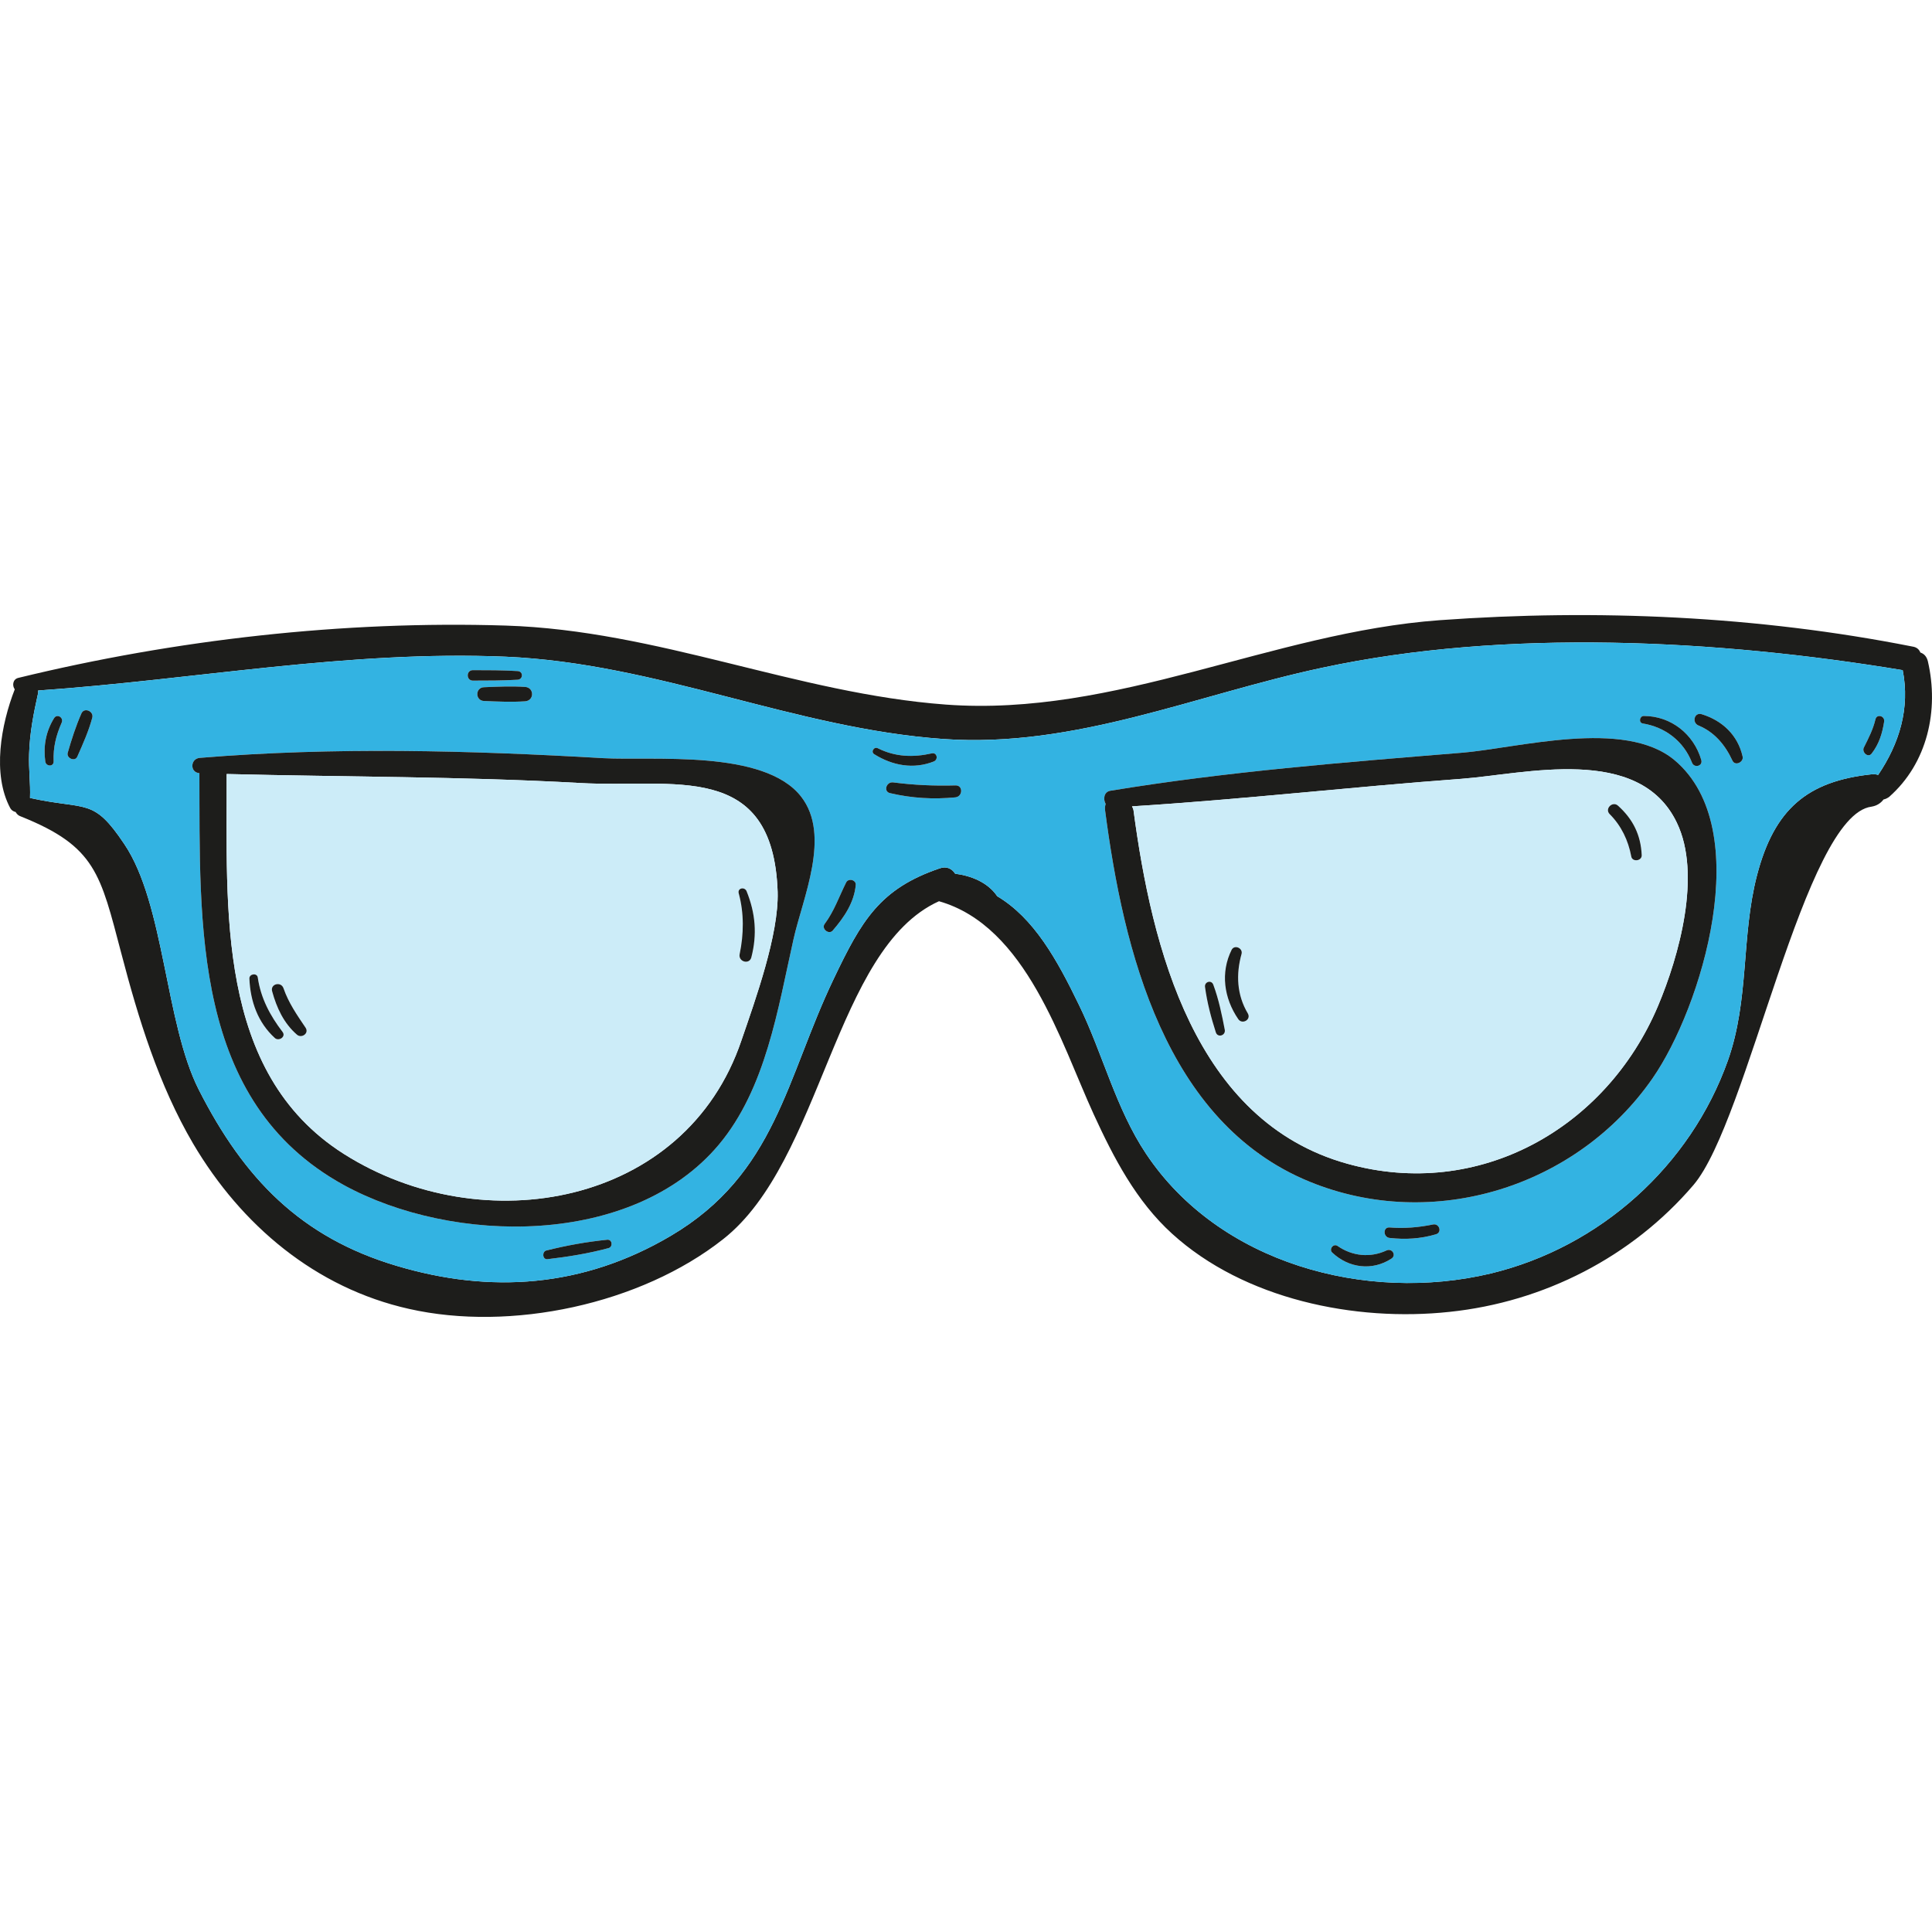 <?xml version="1.0" encoding="iso-8859-1"?>
<!-- Uploaded to: SVG Repo, www.svgrepo.com, Generator: SVG Repo Mixer Tools -->
<svg height="800px" width="800px" version="1.1" id="Layer_1" xmlns="http://www.w3.org/2000/svg" xmlns:xlink="http://www.w3.org/1999/xlink" 
	 viewBox="0 0 259.405 259.405" xml:space="preserve">
<g>
	<path style="fill:#1D1D1B;" d="M258.847,88.776c1.527,6.55-0.04,13.703-5.224,18.244c-0.241,0.161-0.482,0.281-0.723,0.322
		c-0.362,0.482-0.884,0.844-1.607,0.965c-9.042,1.125-16.557,42.155-23.91,50.795c-8.278,9.685-20.093,15.713-32.751,17.039
		c-12.699,1.366-27.567-1.688-37.252-10.489c-4.822-4.38-7.836-10.167-10.529-16.034c-4.42-9.645-9.042-25.277-20.776-28.612
		c-14.065,6.349-15.632,34.881-28.974,45.37c-11.091,8.76-28.532,12.458-42.195,9.363c-12.538-2.813-22.504-11.212-28.974-22.183
		c-4.621-7.876-7.354-16.798-9.645-25.558c-2.813-10.649-3.416-14.346-13.462-18.365c-0.362-0.121-0.563-0.322-0.723-0.603
		c-0.321-0.08-0.563-0.241-0.723-0.522c-2.451-4.581-1.246-11.212,0.603-15.954c-0.362-0.482-0.281-1.326,0.442-1.527
		c21.097-5.144,43.722-7.716,65.462-7.033c20.495,0.643,39.06,9.122,59.113,10.609c22.866,1.688,43.722-9.685,66.306-11.332
		c21.097-1.527,42.717-0.563,63.453,3.536c0.603,0.08,0.924,0.402,1.085,0.804C258.324,87.771,258.686,88.133,258.847,88.776z
		 M252.176,104.046c2.853-4.22,4.3-8.961,3.295-14.065c-24.795-4.099-53.246-5.626-77.96-0.322
		c-16.958,3.617-33.153,10.81-50.835,9.564c-20.012-1.407-38.337-10.167-58.792-11.051c-21.138-0.884-41.833,3.094-62.77,4.541
		c0,0.121,0.04,0.241,0,0.362c-0.603,2.692-1.125,5.385-1.206,8.158c-0.08,2.009,0.201,3.938,0.121,5.907
		c7.675,1.688,8.439-0.121,12.659,6.189c5.425,8.037,5.465,24.031,10.006,32.992c6.068,11.935,13.703,19.812,26.523,23.629
		c12.618,3.777,25.076,2.934,36.85-4.019c14.105-8.318,15.472-21.138,21.861-34.479c3.737-7.836,6.189-12.136,14.266-14.869
		c0.924-0.321,1.648,0.08,2.049,0.723c2.17,0.281,4.34,1.165,5.586,2.933c0.04,0.04,0,0.08,0.04,0.08
		c4.943,2.933,8.037,8.479,11.011,14.628c3.175,6.51,4.943,13.904,9.002,19.972c9.805,14.708,29.496,20.053,46.254,16.074
		c14.708-3.536,26.844-14.467,31.867-28.612c2.893-8.198,1.768-16.597,3.898-24.835c2.331-8.961,6.791-12.659,15.391-13.583
		C251.613,103.926,251.935,103.966,252.176,104.046z"/>
	<path style="fill:#33B3E2;" d="M255.471,89.981c1.005,5.104-0.442,9.845-3.295,14.065c-0.241-0.08-0.563-0.121-0.884-0.08
		c-8.6,0.924-13.06,4.621-15.391,13.583c-2.13,8.238-1.005,16.637-3.898,24.835c-5.023,14.145-17.159,25.076-31.867,28.612
		c-16.757,3.978-36.448-1.366-46.254-16.074c-4.059-6.068-5.827-13.462-9.002-19.972c-2.974-6.148-6.068-11.694-11.011-14.628
		c-0.04,0,0-0.04-0.04-0.08c-1.246-1.768-3.416-2.652-5.586-2.933c-0.402-0.643-1.125-1.045-2.049-0.723
		c-8.077,2.733-10.529,7.033-14.266,14.869c-6.389,13.342-7.756,26.161-21.861,34.479c-11.774,6.952-24.232,7.796-36.85,4.019
		c-12.819-3.818-20.455-11.694-26.523-23.629c-4.541-8.961-4.581-24.955-10.006-32.992c-4.22-6.309-4.983-4.501-12.659-6.189
		c0.08-1.969-0.201-3.898-0.121-5.907c0.08-2.773,0.603-5.465,1.206-8.158c0.04-0.12,0-0.241,0-0.362
		c20.937-1.447,41.632-5.425,62.77-4.541c20.454,0.884,38.779,9.645,58.792,11.051c17.682,1.246,33.876-5.948,50.835-9.564
		C202.225,84.355,230.677,85.883,255.471,89.981z M252.98,96.893c0.121-0.764-0.964-1.085-1.165-0.321
		c-0.322,1.366-0.924,2.532-1.567,3.818c-0.281,0.603,0.563,1.407,1.045,0.804C252.297,99.907,252.739,98.461,252.98,96.893z
		 M232.606,102.118c0.362,0.804,1.567,0.201,1.366-0.563c-0.643-2.853-2.733-4.822-5.505-5.666
		c-1.005-0.281-1.326,1.165-0.402,1.527C230.194,98.3,231.641,100.028,232.606,102.118z M227.18,102.399
		c0.281,0.764,1.487,0.482,1.246-0.362c-1.005-3.456-4.059-5.907-7.716-5.907c-0.563,0-0.723,0.884-0.161,1.005
		C223.564,97.617,226.055,99.505,227.18,102.399z M221.876,144.795c6.59-9.484,13.945-33.475,2.974-42.717
		c-6.751-5.666-21.098-1.607-28.612-1.005c-15.753,1.286-31.586,2.532-47.178,5.104c-0.844,0.161-0.965,1.125-0.603,1.768
		c-0.08,0.241-0.121,0.522-0.08,0.844c2.451,18.767,8.037,41.914,27.447,49.87C192.42,165.45,211.749,159.382,221.876,144.795z
		 M192.782,165.731c0.884-0.241,0.482-1.487-0.362-1.326c-1.969,0.402-3.858,0.563-5.867,0.402c-0.884-0.04-0.844,1.286,0,1.406
		C188.683,166.455,190.732,166.334,192.782,165.731z M186.834,168.986c0.683-0.442,0.08-1.447-0.683-1.085
		c-2.17,1.005-4.581,0.764-6.55-0.603c-0.563-0.402-1.206,0.442-0.723,0.884C181.088,170.272,184.262,170.674,186.834,168.986z
		 M128.284,107.06c1.005-0.121,1.045-1.648,0-1.607c-2.773,0.08-5.586-0.04-8.359-0.402c-0.924-0.121-1.366,1.246-0.402,1.447
		C122.457,107.181,125.31,107.342,128.284,107.06z M125.39,102.238c0.643-0.281,0.402-1.246-0.281-1.085
		c-2.492,0.563-4.903,0.482-7.233-0.683c-0.522-0.281-1.005,0.482-0.482,0.804C119.845,102.801,122.658,103.323,125.39,102.238z
		 M114.902,118.795c0.04-0.643-0.965-0.924-1.286-0.321c-0.964,1.929-1.607,3.858-2.893,5.586c-0.482,0.643,0.563,1.487,1.085,0.884
		C113.334,123.175,114.701,121.166,114.902,118.795z M106.543,126.108c1.205-5.465,5.104-13.944,1.005-19.169
		c-4.983-6.349-19.892-4.782-26.522-5.144c-18.003-1.045-36.207-1.527-54.211-0.04c-1.286,0.121-1.326,1.969-0.04,2.049
		c0.08,20.334-1.005,44.084,19.37,55.295c14.668,8.037,38.779,8.359,50.353-5.385C102.846,146.161,104.453,135.391,106.543,126.108z
		 M81.708,167.58c0.603-0.161,0.522-1.165-0.161-1.125c-2.773,0.281-5.465,0.764-8.198,1.447c-0.603,0.161-0.522,1.246,0.161,1.165
		C76.283,168.745,79.016,168.303,81.708,167.58z M70.537,94.161c1.206-0.12,1.206-1.808,0-1.929c-1.849-0.12-3.697-0.04-5.546,0.04
		c-1.206,0.04-1.206,1.808,0,1.849C66.84,94.201,68.688,94.281,70.537,94.161z M69.492,91.267c0.763-0.04,0.804-1.125,0-1.165
		c-2.009-0.121-3.978-0.121-6.028-0.121c-0.884,0.04-0.884,1.366,0,1.407C65.514,91.388,67.483,91.388,69.492,91.267z
		 M12.388,96.371c0.241-0.844-1.045-1.447-1.447-0.603c-0.764,1.728-1.326,3.496-1.849,5.305c-0.201,0.723,0.964,1.246,1.286,0.522
		C11.142,99.867,11.906,98.179,12.388,96.371z M8.289,97.014c0.281-0.683-0.643-1.246-1.045-0.563
		c-1.085,1.768-1.447,3.737-1.165,5.787c0.08,0.683,1.125,0.764,1.125,0C7.124,100.349,7.526,98.742,8.289,97.014z"/>
	<path style="fill:#1D1D1B;" d="M251.814,96.572c0.201-0.764,1.286-0.442,1.165,0.321c-0.241,1.567-0.683,3.014-1.688,4.3
		c-0.482,0.603-1.326-0.201-1.045-0.804C250.89,99.104,251.493,97.938,251.814,96.572z"/>
	<path style="fill:#1D1D1B;" d="M233.972,101.555c0.201,0.763-1.005,1.366-1.366,0.563c-0.964-2.09-2.411-3.818-4.541-4.702
		c-0.924-0.362-0.603-1.808,0.402-1.527C231.239,96.733,233.329,98.702,233.972,101.555z"/>
	<path style="fill:#1D1D1B;" d="M228.426,102.037c0.241,0.844-0.965,1.125-1.246,0.362c-1.125-2.893-3.617-4.782-6.631-5.264
		c-0.563-0.121-0.402-1.005,0.161-1.005C224.368,96.13,227.422,98.581,228.426,102.037z"/>
	<path style="fill:#1D1D1B;" d="M224.85,102.077c10.971,9.243,3.617,33.234-2.974,42.717
		c-10.127,14.587-29.456,20.655-46.053,13.864c-19.41-7.957-24.995-31.104-27.447-49.87c-0.04-0.322,0-0.603,0.08-0.844
		c-0.362-0.643-0.241-1.607,0.603-1.768c15.592-2.572,31.425-3.818,47.178-5.104C203.752,100.47,218.099,96.411,224.85,102.077z
		 M222.599,135.11c2.853-6.751,5.907-17.722,2.532-24.674c-5.063-10.529-20.374-6.51-28.893-5.867
		c-14.748,1.085-29.456,2.773-44.244,3.697c0.08,0.161,0.161,0.322,0.201,0.522c2.451,18.445,8.198,41.753,28.693,47.459
		C198.568,161.19,215.647,151.506,222.599,135.11z"/>
	<path style="fill:#CCECF8;" d="M225.131,110.436c3.376,6.952,0.322,17.923-2.532,24.674c-6.952,16.396-24.031,26.08-41.713,21.138
		c-20.495-5.706-26.241-29.014-28.693-47.459c-0.04-0.201-0.121-0.362-0.201-0.522c14.788-0.924,29.496-2.612,44.244-3.697
		C204.757,103.926,220.068,99.907,225.131,110.436z M219.023,114.977c0.121,0.804,1.447,0.643,1.407-0.161
		c-0.121-2.693-1.165-4.822-3.175-6.631c-0.723-0.683-1.849,0.402-1.125,1.125C217.697,110.878,218.621,112.847,219.023,114.977z
		 M166.259,136.838c0.522,0.764,1.768,0.08,1.286-0.764c-1.487-2.492-1.607-5.264-0.844-7.997c0.201-0.764-0.924-1.286-1.326-0.563
		C163.848,130.569,164.33,134.025,166.259,136.838z M163.245,138.606c0.241,0.764,1.326,0.442,1.206-0.322
		c-0.402-2.09-0.804-4.059-1.527-6.028c-0.241-0.764-1.246-0.442-1.125,0.281C162.08,134.628,162.602,136.597,163.245,138.606z"/>
	<path style="fill:#1D1D1B;" d="M220.429,114.816c0.04,0.804-1.286,0.964-1.407,0.161c-0.402-2.13-1.326-4.099-2.893-5.666
		c-0.723-0.723,0.402-1.808,1.125-1.125C219.264,109.994,220.309,112.124,220.429,114.816z"/>
	<path style="fill:#1D1D1B;" d="M192.42,164.405c0.844-0.161,1.246,1.085,0.362,1.326c-2.049,0.603-4.099,0.723-6.229,0.482
		c-0.844-0.12-0.884-1.447,0-1.406C188.562,164.968,190.451,164.807,192.42,164.405z"/>
	<path style="fill:#1D1D1B;" d="M186.151,167.901c0.763-0.362,1.366,0.643,0.683,1.085c-2.572,1.688-5.746,1.286-7.957-0.804
		c-0.482-0.442,0.161-1.286,0.723-0.884C181.57,168.665,183.981,168.906,186.151,167.901z"/>
	<path style="fill:#1D1D1B;" d="M167.545,136.074c0.482,0.844-0.764,1.527-1.286,0.764c-1.929-2.813-2.411-6.269-0.884-9.323
		c0.402-0.723,1.527-0.201,1.326,0.563C165.938,130.81,166.058,133.583,167.545,136.074z"/>
	<path style="fill:#1D1D1B;" d="M164.451,138.285c0.121,0.764-0.964,1.085-1.206,0.322c-0.643-2.009-1.165-3.978-1.447-6.068
		c-0.121-0.723,0.884-1.045,1.125-0.281C163.647,134.226,164.049,136.195,164.451,138.285z"/>
	<path style="fill:#1D1D1B;" d="M128.284,105.453c1.045-0.04,1.005,1.487,0,1.607c-2.974,0.281-5.827,0.121-8.761-0.563
		c-0.964-0.201-0.522-1.567,0.402-1.447C122.698,105.413,125.511,105.533,128.284,105.453z"/>
	<path style="fill:#1D1D1B;" d="M125.109,101.153c0.683-0.161,0.924,0.804,0.281,1.085c-2.733,1.085-5.546,0.563-7.997-0.964
		c-0.522-0.321-0.04-1.085,0.482-0.804C120.206,101.635,122.617,101.716,125.109,101.153z"/>
	<path style="fill:#1D1D1B;" d="M113.616,118.473c0.321-0.603,1.326-0.322,1.286,0.321c-0.201,2.371-1.567,4.38-3.094,6.148
		c-0.522,0.603-1.567-0.241-1.085-0.884C112.008,122.331,112.651,120.402,113.616,118.473z"/>
	<path style="fill:#1D1D1B;" d="M107.548,106.94c4.099,5.224,0.201,13.703-1.005,19.169c-2.09,9.283-3.697,20.053-10.047,27.608
		c-11.573,13.743-35.685,13.422-50.353,5.385c-20.374-11.212-19.289-34.962-19.37-55.295c-1.286-0.08-1.246-1.929,0.04-2.049
		c18.003-1.487,36.207-1.005,54.211,0.04C87.656,102.158,102.565,100.59,107.548,106.94z M99.551,139.691
		c1.889-5.505,5.023-14.186,4.862-19.932c-0.603-17.842-14.145-13.904-26.563-14.628c-15.793-0.884-31.626-0.804-47.419-1.206
		c0.08,17.963-1.527,40.025,15.713,50.996C64.83,166.776,92.036,161.954,99.551,139.691z"/>
	<path style="fill:#CCECF8;" d="M104.413,119.759c0.161,5.746-2.974,14.427-4.862,19.932c-7.515,22.263-34.72,27.085-53.407,15.23
		c-17.24-10.971-15.632-33.033-15.713-50.996c15.793,0.402,31.626,0.322,47.419,1.206
		C90.268,105.855,103.81,101.917,104.413,119.759z M100.877,128.56c0.804-3.094,0.563-5.948-0.643-8.921
		c-0.281-0.603-1.246-0.402-1.045,0.322c0.723,2.652,0.683,5.465,0.12,8.158C99.109,129.122,100.596,129.564,100.877,128.56z
		 M39.875,138.928c0.603,0.522,1.648-0.161,1.165-0.924c-1.165-1.728-2.291-3.335-2.974-5.305c-0.321-0.964-1.808-0.603-1.527,0.402
		C37.142,135.311,38.107,137.401,39.875,138.928z M36.901,139.37c0.522,0.482,1.527-0.161,1.045-0.804
		c-1.688-2.21-2.933-4.541-3.335-7.314c-0.08-0.643-1.125-0.522-1.125,0.121C33.606,134.427,34.611,137.28,36.901,139.37z"/>
	<path style="fill:#1D1D1B;" d="M100.234,119.638c1.206,2.974,1.447,5.827,0.643,8.921c-0.281,1.005-1.768,0.563-1.567-0.442
		c0.563-2.692,0.603-5.505-0.12-8.158C98.988,119.237,99.953,119.036,100.234,119.638z"/>
	<path style="fill:#1D1D1B;" d="M81.548,166.455c0.683-0.04,0.763,0.964,0.161,1.125c-2.692,0.723-5.425,1.165-8.198,1.487
		c-0.683,0.08-0.764-1.005-0.161-1.165C76.082,167.218,78.775,166.736,81.548,166.455z"/>
	<path style="fill:#1D1D1B;" d="M70.537,92.232c1.206,0.121,1.206,1.808,0,1.929c-1.849,0.121-3.697,0.04-5.546-0.04
		c-1.206-0.04-1.206-1.808,0-1.849C66.84,92.192,68.688,92.111,70.537,92.232z"/>
	<path style="fill:#1D1D1B;" d="M69.492,90.102c0.804,0.04,0.763,1.125,0,1.165c-2.009,0.12-3.978,0.12-6.028,0.12
		c-0.884-0.04-0.884-1.366,0-1.407C65.514,89.981,67.483,89.981,69.492,90.102z"/>
	<path style="fill:#1D1D1B;" d="M41.04,138.003c0.482,0.763-0.563,1.447-1.165,0.924c-1.768-1.527-2.733-3.617-3.335-5.827
		c-0.281-1.005,1.206-1.366,1.527-0.402C38.75,134.668,39.875,136.275,41.04,138.003z"/>
	<path style="fill:#1D1D1B;" d="M37.946,138.566c0.482,0.643-0.522,1.286-1.045,0.804c-2.291-2.09-3.295-4.943-3.416-7.997
		c0-0.643,1.045-0.764,1.125-0.121C35.013,134.025,36.258,136.356,37.946,138.566z"/>
	<path style="fill:#1D1D1B;" d="M10.941,95.768c0.402-0.844,1.688-0.241,1.447,0.603c-0.482,1.808-1.246,3.496-2.009,5.224
		c-0.321,0.723-1.487,0.201-1.286-0.522C9.615,99.264,10.178,97.496,10.941,95.768z"/>
	<path style="fill:#1D1D1B;" d="M7.244,96.451c0.402-0.683,1.326-0.121,1.045,0.563c-0.763,1.728-1.165,3.335-1.085,5.224
		c0,0.764-1.045,0.683-1.125,0C5.798,100.189,6.159,98.22,7.244,96.451z"/>
</g>
</svg>